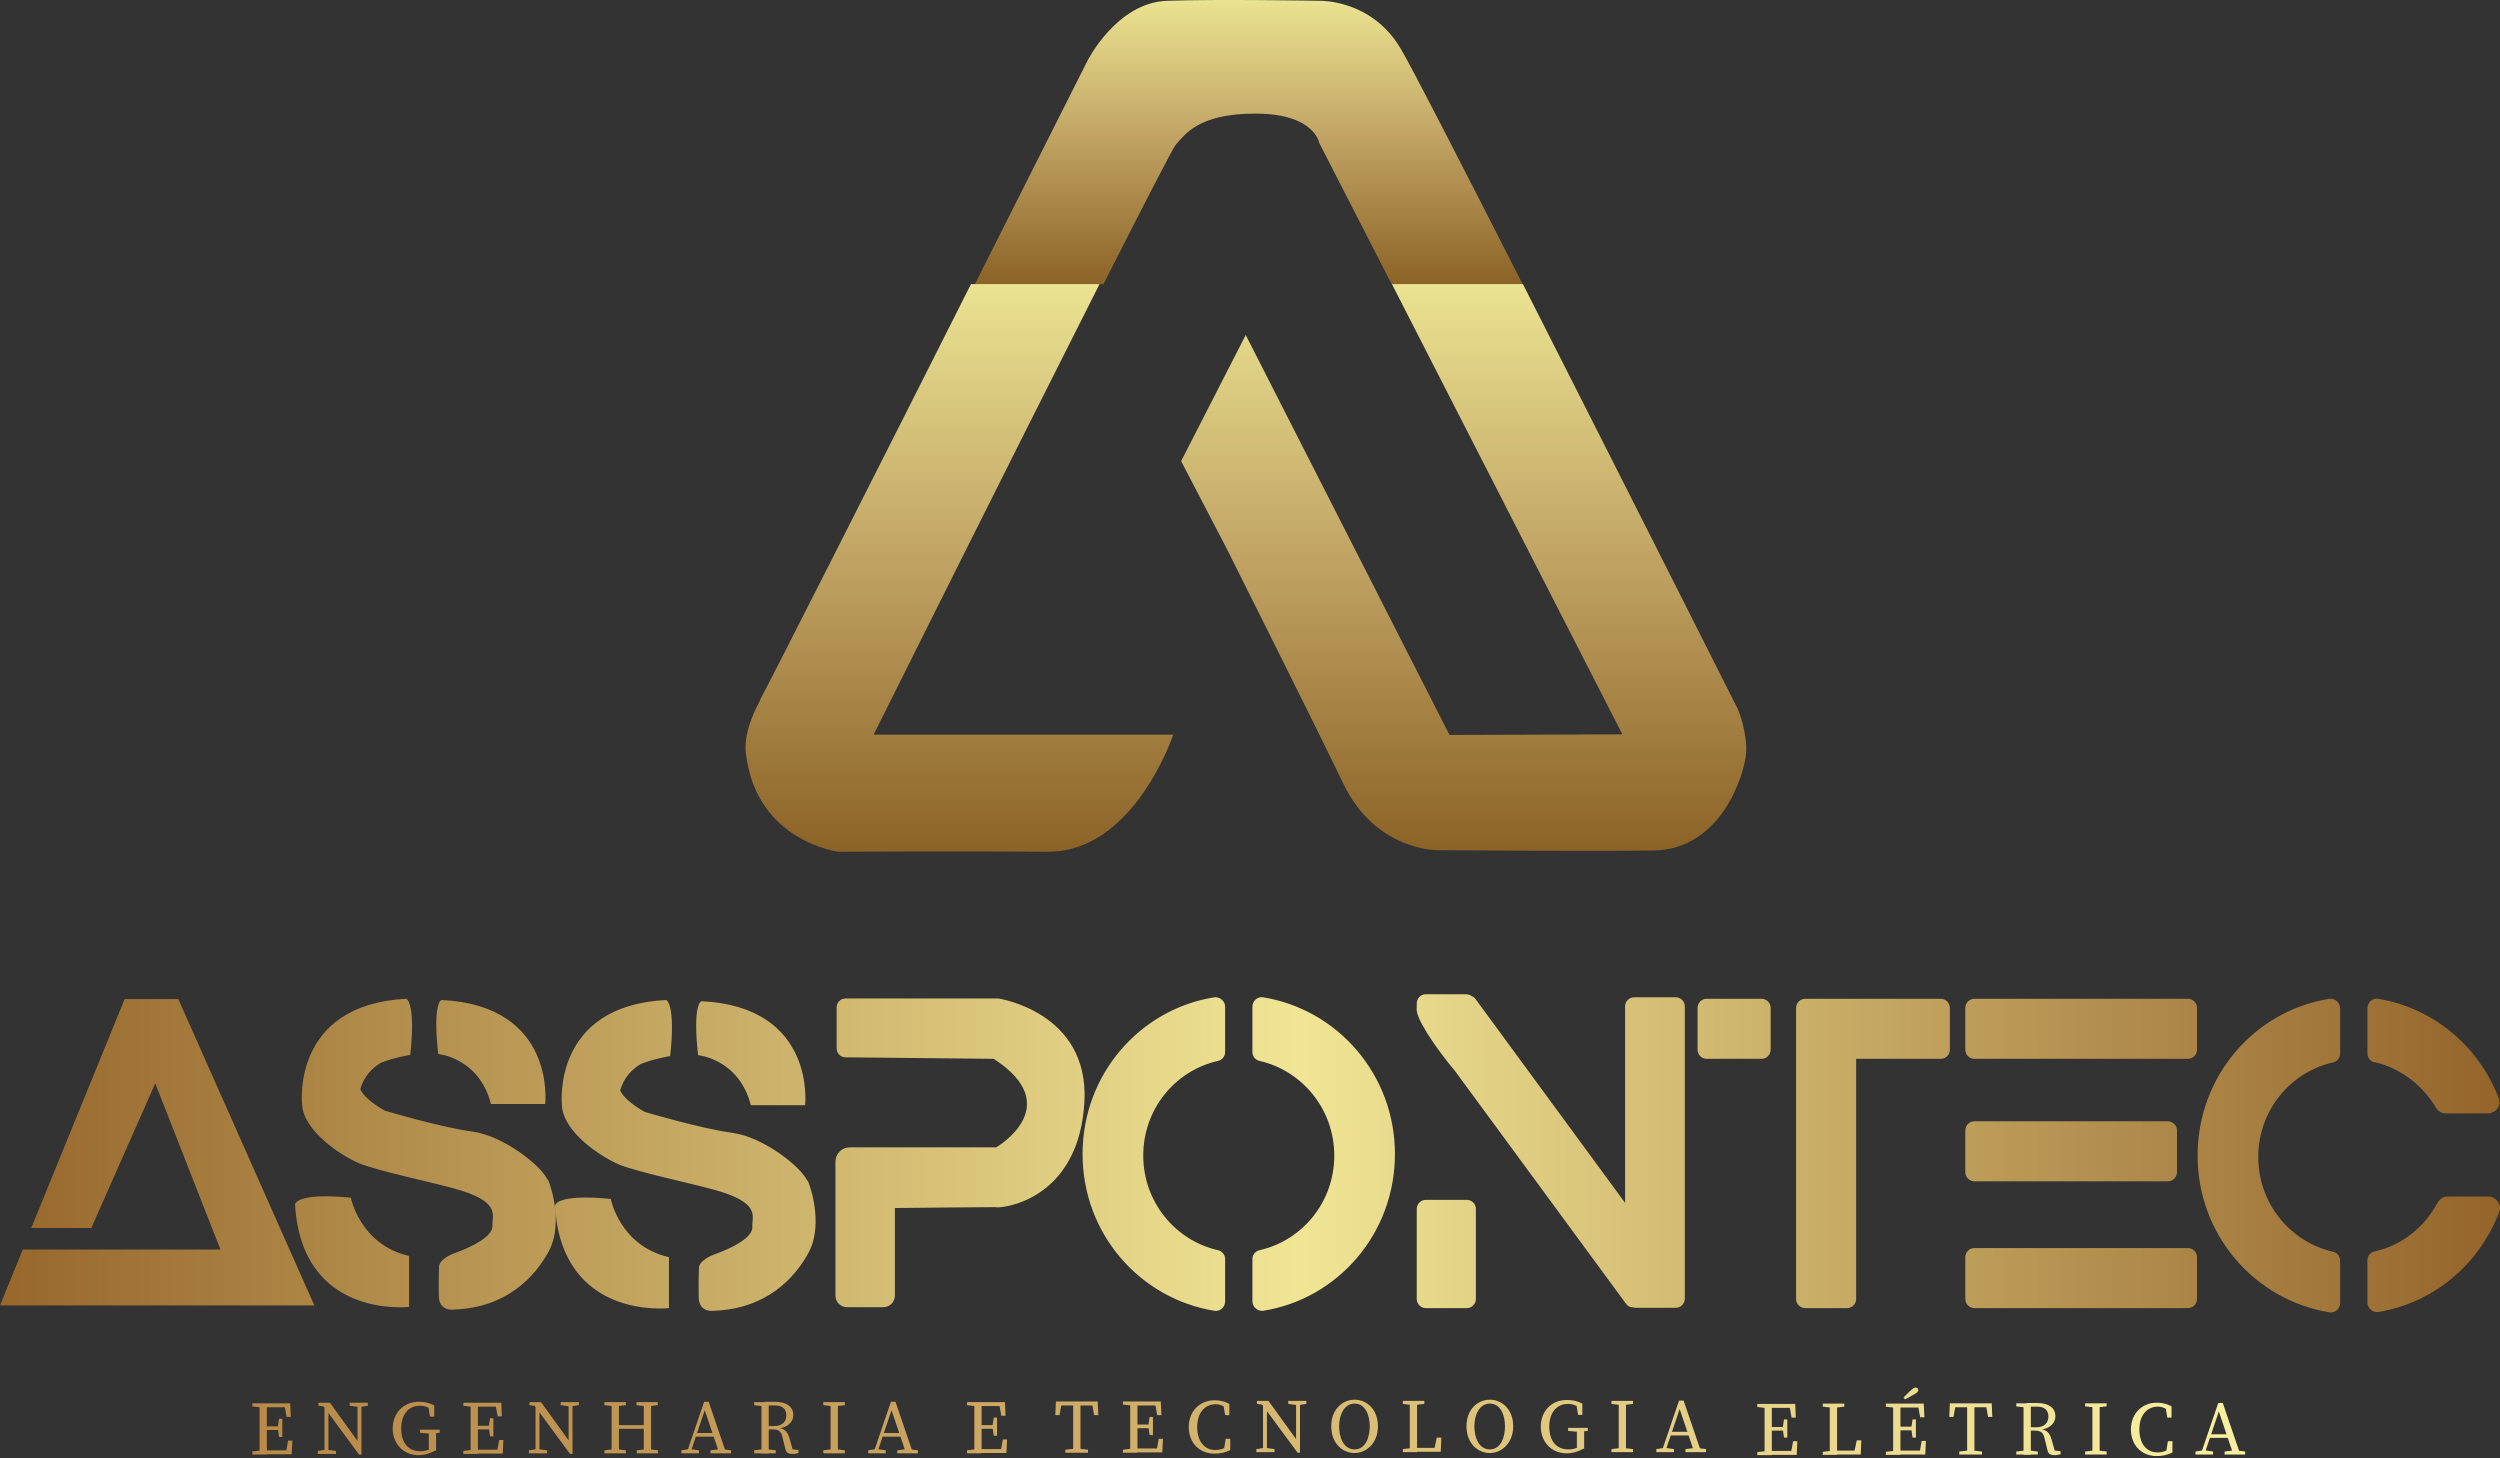 <svg xmlns="http://www.w3.org/2000/svg" width="108" height="63" viewBox="0 0 108 63" fill="none"><rect x="0" y="0" width="108" height="63" fill="#333333" stroke="none"/><path d="M57.038 0.035C57.038 0.035 52.584 -0.044 50.409 0.035C48.235 0.114 46.977 2.629 46.977 2.629C46.977 2.629 44.776 6.991 42.117 12.271H47.671C49.387 8.891 50.671 6.388 50.789 6.258C51.182 5.825 51.758 4.895 54.274 4.908C56.789 4.921 56.986 6.166 56.986 6.166L60.116 12.271H65.776C63.195 7.214 60.981 2.878 60.496 2.079C59.239 -0.031 57.025 0.035 57.025 0.035H57.038Z" fill="url(#paint0_linear_63_14)"></path><path d="M75.077 30.637C75.077 30.637 69.981 20.524 65.789 12.271H60.13L70.086 31.724L62.619 31.75L53.815 14.471L51.025 19.921L52.977 23.668C52.977 23.668 56.632 30.951 58.034 33.859C59.435 36.768 62.095 36.728 62.095 36.728C62.095 36.728 68.461 36.781 71.422 36.742C74.383 36.702 75.365 33.427 75.431 32.536C75.496 31.646 75.077 30.637 75.077 30.637Z" fill="url(#paint1_linear_63_14)"></path><path d="M32.842 30.244C32.03 31.724 32.226 32.563 32.226 32.563C32.672 36.349 36.209 36.794 36.209 36.794C36.209 36.794 41.527 36.768 45.261 36.794C48.995 36.82 50.684 31.737 50.684 31.737H37.741C37.741 31.737 43.663 19.855 47.501 12.271H41.947C38.095 19.921 33.3 29.379 32.829 30.244H32.842Z" fill="url(#paint2_linear_63_14)"></path><path d="M13.598 56.392H0L0.983 53.981H9.524L6.707 46.802L3.943 53.051H1.349L5.384 43.16H7.703L13.585 56.405L13.598 56.392ZM18.93 45.532C18.93 45.532 20.698 45.689 21.209 47.693H23.554C23.554 47.693 24.039 43.436 19.074 43.2C19.074 43.2 18.681 43.278 18.93 45.532ZM12.746 52.029C13.035 57.007 17.672 56.457 17.672 56.457V54.256C15.55 53.772 15.157 51.741 15.157 51.741C12.773 51.505 12.746 52.029 12.746 52.029ZM23.646 50.955C23.397 50.379 21.772 49.069 20.41 48.885C19.035 48.702 16.624 47.981 16.624 47.981C16.008 47.628 15.681 47.313 15.563 47.051C15.733 46.475 16.087 46.134 16.454 45.912C17.056 45.676 17.724 45.571 17.724 45.571H17.489C17.633 45.571 17.724 45.571 17.724 45.571C17.973 43.318 17.554 43.147 17.554 43.147C12.589 43.396 13.048 47.68 13.048 47.68C13.087 48.846 14.711 49.907 15.498 50.248C16.284 50.575 18.655 51.073 19.585 51.335C21.681 51.898 21.248 52.501 21.275 52.946C21.301 53.392 20.462 53.837 19.703 54.112C18.943 54.387 18.969 54.702 18.969 54.702C18.969 54.702 18.943 55.252 18.956 55.959C18.956 56.654 19.558 56.575 19.558 56.575C21.89 56.51 23.109 55.147 23.698 54.073C24.288 52.999 23.895 51.479 23.672 50.955H23.646ZM30.157 45.584C30.157 45.584 31.925 45.741 32.436 47.746H34.781C34.781 47.746 35.266 43.488 30.301 43.252C30.301 43.252 29.908 43.331 30.157 45.584ZM23.973 52.082C24.262 57.06 28.899 56.51 28.899 56.51V54.309C26.777 53.824 26.384 51.794 26.384 51.794C23.999 51.558 23.973 52.082 23.973 52.082ZM34.873 51.008C34.624 50.431 32.999 49.121 31.637 48.938C30.261 48.754 27.851 48.034 27.851 48.034C27.235 47.68 26.908 47.366 26.79 47.104C26.96 46.527 27.314 46.187 27.681 45.964C28.283 45.728 28.951 45.623 28.951 45.623H28.715C28.86 45.623 28.951 45.623 28.951 45.623C29.2 43.37 28.781 43.2 28.781 43.2C23.816 43.449 24.274 47.733 24.274 47.733C24.314 48.898 25.938 49.959 26.724 50.3C27.51 50.628 29.881 51.125 30.811 51.387C32.907 51.951 32.475 52.553 32.501 52.999C32.528 53.444 31.689 53.889 30.929 54.165C30.17 54.44 30.196 54.754 30.196 54.754C30.196 54.754 30.17 55.304 30.183 56.012C30.183 56.706 30.785 56.627 30.785 56.627C33.117 56.562 34.336 55.2 34.925 54.125C35.514 53.051 35.121 51.532 34.899 51.008H34.873ZM43.047 52.16C43.807 52.16 46.623 51.505 46.846 47.615C47.069 43.711 43.126 43.134 43.126 43.134H36.523C36.314 43.134 36.143 43.305 36.143 43.514V45.296C36.143 45.505 36.314 45.676 36.523 45.676L42.929 45.741C46.099 47.798 43.034 49.566 43.034 49.566H36.707C36.366 49.566 36.091 49.842 36.091 50.182V55.972C36.091 56.248 36.314 56.47 36.589 56.47H38.161C38.436 56.47 38.658 56.248 38.658 55.972V52.187C38.658 52.187 42.3 52.147 43.06 52.147L43.047 52.16ZM49.388 49.92C49.388 47.916 50.763 46.252 52.61 45.833C52.794 45.794 52.925 45.636 52.925 45.453V43.488C52.925 43.252 52.702 43.056 52.466 43.082C49.243 43.593 46.767 46.409 46.767 49.855C46.767 53.3 49.243 56.103 52.466 56.627C52.702 56.667 52.925 56.47 52.925 56.221V54.387C52.925 54.204 52.794 54.047 52.61 54.007C50.776 53.588 49.388 51.925 49.388 49.92ZM60.261 49.855C60.261 46.422 57.785 43.606 54.562 43.082C54.326 43.043 54.104 43.239 54.104 43.488V45.453C54.104 45.636 54.235 45.794 54.418 45.833C56.252 46.252 57.641 47.916 57.641 49.92C57.641 51.925 56.265 53.588 54.418 54.007C54.235 54.047 54.104 54.204 54.104 54.387V56.221C54.104 56.457 54.326 56.654 54.562 56.627C57.785 56.117 60.261 53.3 60.261 49.855ZM97.557 49.986C97.557 47.981 98.932 46.318 100.779 45.898C100.963 45.859 101.094 45.702 101.094 45.519V43.553C101.094 43.318 100.871 43.121 100.635 43.147C97.413 43.658 94.937 46.475 94.937 49.92C94.937 53.365 97.413 56.169 100.635 56.693C100.871 56.732 101.094 56.536 101.094 56.287V54.453C101.094 54.269 100.963 54.112 100.779 54.073C98.945 53.654 97.557 51.99 97.557 49.986ZM63.758 56.117V52.226C63.758 52.003 63.575 51.833 63.365 51.833H61.597C61.374 51.833 61.204 52.016 61.204 52.226V56.117C61.204 56.339 61.387 56.51 61.597 56.51H63.365C63.588 56.51 63.758 56.326 63.758 56.117ZM76.492 45.348V43.54C76.492 43.318 76.308 43.147 76.099 43.147H73.728C73.505 43.147 73.335 43.331 73.335 43.54V45.348C73.335 45.571 73.518 45.741 73.728 45.741H76.099C76.321 45.741 76.492 45.558 76.492 45.348ZM83.841 43.147H77.985C77.762 43.147 77.592 43.331 77.592 43.54V56.117C77.592 56.339 77.775 56.51 77.985 56.51H79.793C80.016 56.51 80.186 56.326 80.186 56.117V45.741H83.841C84.064 45.741 84.234 45.558 84.234 45.348V43.54C84.234 43.318 84.05 43.147 83.841 43.147ZM84.902 43.54V45.348C84.902 45.571 85.085 45.741 85.295 45.741H94.517C94.74 45.741 94.91 45.558 94.91 45.348V43.54C94.91 43.318 94.727 43.147 94.517 43.147H85.295C85.072 43.147 84.902 43.331 84.902 43.54ZM84.902 48.833V50.641C84.902 50.863 85.085 51.034 85.295 51.034H93.653C93.876 51.034 94.046 50.85 94.046 50.641V48.833C94.046 48.61 93.862 48.44 93.653 48.44H85.295C85.072 48.44 84.902 48.623 84.902 48.833ZM84.902 54.309V56.117C84.902 56.339 85.085 56.51 85.295 56.51H94.517C94.74 56.51 94.91 56.326 94.91 56.117V54.309C94.91 54.086 94.727 53.916 94.517 53.916H85.295C85.072 53.916 84.902 54.099 84.902 54.309ZM72.365 43.082H70.597C70.374 43.082 70.204 43.265 70.204 43.475V51.964L63.706 43.108C63.706 43.108 63.667 43.095 63.654 43.069C63.641 43.056 63.614 43.056 63.601 43.043C63.536 43.003 63.483 42.964 63.405 42.964C63.392 42.964 63.379 42.951 63.365 42.951H61.597C61.374 42.951 61.204 43.134 61.204 43.344V43.527C61.164 43.737 61.348 44.143 61.636 44.602C61.636 44.602 61.636 44.602 61.636 44.615L61.675 44.667C62.003 45.191 62.448 45.781 62.855 46.265L70.256 56.339C70.335 56.444 70.453 56.483 70.584 56.483C70.597 56.483 70.61 56.496 70.623 56.496H72.391C72.614 56.496 72.784 56.313 72.784 56.103V43.475C72.784 43.252 72.601 43.082 72.391 43.082H72.365ZM102.587 45.885C103.701 46.147 104.644 46.868 105.22 47.837C105.312 47.995 105.469 48.099 105.653 48.099H107.474C107.814 48.099 108.076 47.759 107.945 47.444C107.094 45.204 105.129 43.54 102.731 43.147C102.495 43.108 102.273 43.305 102.273 43.553V45.519C102.273 45.702 102.404 45.859 102.587 45.898V45.885ZM105.299 51.964C104.736 53.012 103.766 53.798 102.587 54.06C102.404 54.099 102.273 54.256 102.273 54.44V56.274C102.273 56.51 102.495 56.706 102.731 56.68C105.142 56.287 107.12 54.61 107.971 52.344C108.089 52.029 107.827 51.689 107.487 51.689H105.744C105.561 51.689 105.391 51.794 105.299 51.964Z" fill="url(#paint3_linear_63_14)"></path><path d="M75.915 60.78V60.649H76.374V60.833H76.335L75.902 60.78H75.915ZM76.374 62.68V62.863H75.915V62.732L76.348 62.68H76.387H76.374ZM76.23 61.671C76.23 61.33 76.23 60.99 76.23 60.649H76.544C76.544 60.977 76.544 61.33 76.544 61.671V61.802C76.544 62.182 76.544 62.522 76.544 62.863H76.23C76.23 62.535 76.23 62.182 76.23 61.841V61.671ZM77.291 60.649L77.435 60.819H76.374V60.649H77.553L77.579 61.239H77.396L77.291 60.649ZM77.121 61.802H76.374V61.645H77.121V61.802ZM77.645 62.26L77.618 62.85H76.374V62.68H77.501L77.356 62.85L77.461 62.26H77.645ZM77.016 61.671L77.068 61.317H77.212V62.103H77.068L77.016 61.736V61.671ZM78.745 60.767V60.636H79.675V60.767L79.243 60.819H79.177L78.745 60.767ZM79.204 62.666V62.85H78.745V62.719L79.177 62.666H79.217H79.204ZM79.046 60.636H79.361C79.361 60.977 79.361 61.317 79.361 61.658V61.894C79.361 62.169 79.361 62.522 79.361 62.85H79.046C79.046 62.509 79.046 62.169 79.046 61.828V61.658C79.046 61.317 79.046 60.964 79.046 60.636ZM80.409 62.221L80.382 62.837H79.204V62.666H80.265L80.081 62.837L80.212 62.221H80.409ZM81.47 60.767V60.636H81.928V60.819H81.889L81.457 60.767H81.47ZM81.928 62.666V62.85H81.47V62.719L81.902 62.666H81.941H81.928ZM81.784 61.658C81.784 61.317 81.784 60.977 81.784 60.636H82.099C82.099 60.964 82.099 61.317 82.099 61.658V61.789C82.099 62.169 82.099 62.509 82.099 62.85H81.784C81.784 62.522 81.784 62.169 81.784 61.828V61.658ZM82.845 60.636L82.989 60.806H81.928V60.636H83.107L83.133 61.225H82.95L82.845 60.636ZM82.675 61.789H81.928V61.632H82.675V61.789ZM83.199 62.247L83.173 62.837H81.928V62.666H83.055L82.911 62.837L83.016 62.247H83.199ZM82.544 60.073C82.636 59.981 82.688 59.942 82.754 59.942C82.819 59.942 82.871 59.981 82.871 60.047C82.871 60.099 82.832 60.164 82.701 60.23C82.57 60.309 82.426 60.387 82.295 60.453L82.23 60.374C82.334 60.269 82.439 60.164 82.531 60.073H82.544ZM82.57 61.671L82.623 61.317H82.767V62.103H82.623L82.57 61.736V61.671ZM84.352 60.793L84.496 60.623L84.391 61.212H84.208L84.234 60.623H86.042L86.068 61.212H85.885L85.78 60.623L85.924 60.793H84.352ZM85.164 62.653L85.623 62.706V62.837H84.64V62.706L85.099 62.653H85.164ZM84.981 61.645C84.981 61.304 84.981 60.964 84.981 60.623H85.295C85.295 60.95 85.295 61.304 85.295 61.645V61.815C85.295 62.156 85.295 62.496 85.295 62.837H84.981C84.981 62.509 84.981 62.156 84.981 61.815V61.645ZM87.103 60.754V60.623H87.561V60.806H87.522L87.09 60.754H87.103ZM87.601 62.653L88.033 62.706V62.837H87.103V62.706L87.535 62.653H87.601ZM87.417 61.645C87.417 61.304 87.417 60.964 87.417 60.623H87.732C87.732 60.964 87.732 61.291 87.732 61.684V61.789C87.732 62.156 87.732 62.509 87.732 62.85H87.417C87.417 62.522 87.417 62.169 87.417 61.828V61.658V61.645ZM87.561 61.658H87.968C88.321 61.658 88.492 61.461 88.492 61.199C88.492 60.937 88.347 60.767 87.994 60.767H87.548V60.61H87.994C88.505 60.61 88.793 60.819 88.793 61.186C88.793 61.461 88.57 61.723 88.138 61.763V61.736C88.387 61.763 88.531 61.867 88.623 62.169L88.78 62.719L88.675 62.653L89.016 62.693V62.824C89.016 62.824 88.871 62.863 88.78 62.863C88.57 62.863 88.492 62.811 88.452 62.653L88.321 62.116C88.256 61.854 88.138 61.802 87.863 61.802H87.548V61.658H87.561ZM90.077 60.754V60.623H91.007V60.754L90.574 60.806H90.509L90.077 60.754ZM90.574 62.653L91.007 62.706V62.837H90.077V62.706L90.509 62.653H90.574ZM90.391 61.645C90.391 61.304 90.391 60.964 90.391 60.623H90.705C90.705 60.95 90.705 61.304 90.705 61.645V61.815C90.705 62.156 90.705 62.496 90.705 62.837H90.391C90.391 62.509 90.391 62.156 90.391 61.815V61.645ZM93.784 62.509V62.693L93.574 62.745L93.653 62.26H93.849V62.745C93.627 62.863 93.404 62.902 93.168 62.902C92.5 62.902 92.055 62.418 92.055 61.749C92.055 61.081 92.526 60.597 93.168 60.597C93.352 60.597 93.574 60.623 93.81 60.754V61.239H93.627L93.548 60.754L93.758 60.806V61.003C93.574 60.833 93.391 60.767 93.221 60.767C92.775 60.767 92.421 61.108 92.421 61.749C92.421 62.391 92.749 62.745 93.207 62.745C93.391 62.745 93.6 62.693 93.797 62.535L93.784 62.509ZM94.845 62.706L95.173 62.653H95.238L95.605 62.706V62.837H94.845V62.706ZM95.828 60.61H96.024L96.784 62.837H96.483L95.814 60.859H95.893L95.225 62.837H95.068L95.828 60.61ZM95.448 61.959H96.338L96.391 62.116H95.395L95.448 61.959ZM96.103 62.706L96.522 62.653H96.587L96.993 62.706V62.837H96.103V62.706ZM10.899 60.754V60.623H11.358V60.806H11.319L10.886 60.754H10.899ZM11.358 62.653V62.837H10.899V62.706L11.332 62.653H11.371H11.358ZM11.214 61.645C11.214 61.304 11.214 60.964 11.214 60.623H11.528C11.528 60.95 11.528 61.304 11.528 61.645V61.776C11.528 62.156 11.528 62.496 11.528 62.837H11.214C11.214 62.509 11.214 62.156 11.214 61.815V61.645ZM12.275 60.623L12.419 60.793H11.358V60.623H12.537L12.563 61.212H12.38L12.275 60.623ZM12.105 61.776H11.358V61.618H12.105V61.776ZM12.629 62.234L12.602 62.824H11.358V62.653H12.485L12.34 62.824L12.445 62.234H12.629ZM12 61.645L12.052 61.291H12.196V62.077H12.052L12 61.71V61.645ZM13.729 62.68L14.07 62.627H14.135L14.515 62.68V62.811H13.729V62.68ZM13.939 60.702L14.148 60.78L13.755 60.728V60.597H14.253L15.615 62.483V62.837H15.511L13.939 60.702ZM14.017 60.597L14.188 60.728V62.811H14.017V60.597ZM15.104 60.597H15.89V60.728L15.563 60.78H15.498L15.104 60.728V60.597ZM15.445 60.597H15.615V62.824L15.445 62.653V60.584V60.597ZM18.799 62.666C18.576 62.784 18.353 62.863 18.078 62.863C17.423 62.863 16.965 62.365 16.965 61.71C16.965 61.055 17.423 60.557 18.091 60.557C18.366 60.557 18.563 60.61 18.759 60.715V61.199H18.576L18.497 60.715L18.707 60.78V60.964C18.524 60.793 18.353 60.728 18.131 60.728C17.672 60.728 17.332 61.081 17.332 61.71C17.332 62.339 17.646 62.693 18.157 62.693C18.34 62.693 18.484 62.653 18.668 62.562L18.524 62.719V62.522C18.524 62.273 18.524 62.011 18.524 61.763H18.838C18.838 62.011 18.838 62.26 18.838 62.522V62.666H18.799ZM18.144 61.894V61.763H18.995V61.894L18.628 61.933H18.563L18.131 61.894H18.144ZM20.017 60.728V60.597H20.476V60.78H20.436L20.004 60.728H20.017ZM20.476 62.627V62.811H20.017V62.68L20.449 62.627H20.489H20.476ZM20.331 61.618C20.331 61.278 20.331 60.937 20.331 60.597H20.646C20.646 60.924 20.646 61.278 20.646 61.618V61.749C20.646 62.129 20.646 62.47 20.646 62.811H20.331C20.331 62.483 20.331 62.129 20.331 61.789V61.618ZM21.393 60.597L21.537 60.767H20.476V60.597H21.655L21.681 61.186H21.497L21.393 60.597ZM21.222 61.749H20.476V61.592H21.222V61.749ZM21.746 62.208L21.72 62.797H20.476V62.627H21.602L21.458 62.797L21.563 62.208H21.746ZM21.117 61.618L21.17 61.265H21.314V62.051H21.17L21.117 61.684V61.618ZM22.847 62.653L23.187 62.601H23.253L23.633 62.653V62.784H22.847V62.653ZM23.056 60.675L23.266 60.754L22.873 60.702V60.571H23.371L24.733 62.457V62.811H24.628L23.056 60.675ZM23.135 60.571L23.305 60.702V62.784H23.135V60.571ZM24.222 60.571H25.008V60.702L24.681 60.754H24.615L24.222 60.702V60.571ZM24.563 60.571H24.733V62.797L24.563 62.627V60.557V60.571ZM26.109 60.702V60.571H27.039V60.702L26.606 60.754H26.541L26.109 60.702ZM26.606 62.601L27.039 62.653V62.784H26.109V62.653L26.541 62.601H26.606ZM26.423 61.592C26.423 61.252 26.423 60.911 26.423 60.571H26.738C26.738 60.898 26.738 61.252 26.738 61.592V61.697C26.738 62.103 26.738 62.444 26.738 62.784H26.423C26.423 62.457 26.423 62.103 26.423 61.763V61.592ZM26.567 61.723V61.566H27.956V61.723H26.567ZM27.497 60.702V60.571H28.414V60.702L27.982 60.754H27.916L27.484 60.702H27.497ZM27.995 62.601L28.427 62.653V62.784H27.51V62.653L27.943 62.601H28.008H27.995ZM27.812 61.592C27.812 61.252 27.812 60.911 27.812 60.571H28.126C28.126 60.898 28.126 61.252 28.126 61.592V61.763C28.126 62.103 28.126 62.444 28.126 62.784H27.812C27.812 62.457 27.812 62.103 27.812 61.697V61.592ZM29.436 62.653L29.764 62.601H29.829L30.196 62.653V62.784H29.436V62.653ZM30.419 60.557H30.615L31.375 62.784H31.074L30.405 60.806H30.484L29.816 62.784H29.659L30.419 60.557ZM30.039 61.907H30.93L30.982 62.064H29.986L30.039 61.907ZM30.694 62.653L31.113 62.601H31.178L31.584 62.653V62.784H30.694V62.653ZM32.58 60.702V60.571H33.039V60.754H32.999L32.567 60.702H32.58ZM33.078 62.601L33.51 62.653V62.784H32.58V62.653L33.012 62.601H33.078ZM32.895 61.592C32.895 61.252 32.895 60.911 32.895 60.571H33.209C33.209 60.911 33.209 61.239 33.209 61.632V61.736C33.209 62.103 33.209 62.457 33.209 62.797H32.895C32.895 62.47 32.895 62.116 32.895 61.776V61.605V61.592ZM33.039 61.605H33.445C33.798 61.605 33.969 61.409 33.969 61.147C33.969 60.885 33.825 60.715 33.471 60.715H33.026V60.557H33.471C33.982 60.557 34.27 60.767 34.27 61.134C34.27 61.409 34.047 61.671 33.615 61.71V61.684C33.864 61.71 34.008 61.815 34.1 62.116L34.257 62.666L34.152 62.601L34.493 62.64V62.771C34.493 62.771 34.349 62.811 34.257 62.811C34.047 62.811 33.969 62.758 33.929 62.601L33.798 62.064C33.733 61.802 33.615 61.749 33.34 61.749H33.026V61.605H33.039ZM35.567 60.702V60.571H36.497V60.702L36.065 60.754H35.999L35.567 60.702ZM36.065 62.601L36.497 62.653V62.784H35.567V62.653L35.999 62.601H36.065ZM35.881 61.592C35.881 61.252 35.881 60.911 35.881 60.571H36.196C36.196 60.898 36.196 61.252 36.196 61.592V61.763C36.196 62.103 36.196 62.444 36.196 62.784H35.881C35.881 62.457 35.881 62.103 35.881 61.763V61.592ZM37.506 62.653L37.833 62.601H37.899L38.266 62.653V62.784H37.506V62.653ZM38.488 60.557H38.685L39.445 62.784H39.143L38.475 60.806H38.554L37.886 62.784H37.728L38.488 60.557ZM38.108 61.907H38.999L39.052 62.064H38.056L38.108 61.907ZM38.763 62.653L39.183 62.601H39.248L39.654 62.653V62.784H38.763V62.653ZM41.776 60.702V60.571H42.235V60.754H42.196L41.763 60.702H41.776ZM42.235 62.601V62.784H41.776V62.653L42.209 62.601H42.248H42.235ZM42.091 61.592C42.091 61.252 42.091 60.911 42.091 60.571H42.405C42.405 60.898 42.405 61.252 42.405 61.592V61.723C42.405 62.103 42.405 62.444 42.405 62.784H42.091C42.091 62.457 42.091 62.103 42.091 61.763V61.592ZM43.152 60.571L43.296 60.741H42.235V60.571H43.414L43.44 61.16H43.257L43.152 60.571ZM42.982 61.723H42.235V61.566H42.982V61.723ZM43.506 62.182L43.479 62.771H42.235V62.601H43.361L43.217 62.771L43.322 62.182H43.506ZM42.877 61.592L42.929 61.239H43.073V62.025H42.929L42.877 61.658V61.592ZM45.733 60.715L45.877 60.544L45.772 61.134H45.589L45.615 60.544H47.423L47.449 61.134H47.265L47.161 60.544L47.305 60.715H45.733ZM46.545 62.575L47.003 62.627V62.758H46.021V62.627L46.479 62.575H46.545ZM46.361 61.566C46.361 61.225 46.361 60.885 46.361 60.544H46.676C46.676 60.872 46.676 61.225 46.676 61.566V61.736C46.676 62.077 46.676 62.418 46.676 62.758H46.361C46.361 62.431 46.361 62.077 46.361 61.736V61.566ZM48.51 60.675V60.544H48.968V60.728H48.929L48.497 60.675H48.51ZM48.968 62.575V62.758H48.51V62.627L48.942 62.575H48.981H48.968ZM48.824 61.566C48.824 61.225 48.824 60.885 48.824 60.544H49.139C49.139 60.872 49.139 61.225 49.139 61.566V61.697C49.139 62.077 49.139 62.418 49.139 62.758H48.824C48.824 62.431 48.824 62.077 48.824 61.736V61.566ZM49.885 60.544L50.029 60.715H48.968V60.544H50.147L50.174 61.134H49.99L49.885 60.544ZM49.715 61.697H48.968V61.54H49.715V61.697ZM50.239 62.156L50.213 62.745H48.968V62.575H50.095L49.951 62.745L50.056 62.156H50.239ZM49.61 61.566L49.663 61.212H49.807V61.998H49.663L49.61 61.632V61.566ZM53.082 62.404V62.588L52.872 62.64L52.951 62.156H53.147V62.64C52.925 62.758 52.702 62.797 52.466 62.797C51.798 62.797 51.353 62.313 51.353 61.645C51.353 60.977 51.824 60.492 52.466 60.492C52.65 60.492 52.872 60.518 53.108 60.649V61.134H52.925L52.846 60.649L53.056 60.702V60.898C52.872 60.728 52.689 60.662 52.519 60.662C52.073 60.662 51.719 61.003 51.719 61.645C51.719 62.287 52.047 62.64 52.505 62.64C52.689 62.64 52.898 62.588 53.095 62.431L53.082 62.404ZM54.274 62.601L54.614 62.549H54.68L55.06 62.601V62.732H54.274V62.601ZM54.483 60.623L54.693 60.702L54.3 60.649V60.518H54.798L56.16 62.404V62.758H56.056L54.483 60.623ZM54.562 60.518L54.732 60.649V62.732H54.562V60.518ZM55.65 60.518H56.435V60.649L56.108 60.702H56.042L55.65 60.649V60.518ZM55.99 60.518H56.16V62.745L55.99 62.575V60.505V60.518ZM59.527 61.618C59.527 62.339 59.029 62.771 58.518 62.771C58.008 62.771 57.51 62.365 57.51 61.618C57.51 60.872 58.008 60.466 58.518 60.466C59.029 60.466 59.527 60.872 59.527 61.618ZM58.518 62.614C58.977 62.614 59.173 62.116 59.173 61.618C59.173 61.121 58.977 60.636 58.518 60.636C58.06 60.636 57.85 61.134 57.85 61.618C57.85 62.103 58.047 62.614 58.518 62.614ZM60.601 60.649V60.518H61.531V60.649L61.099 60.702H61.034L60.601 60.649ZM61.06 62.549V62.732H60.601V62.601L61.034 62.549H61.073H61.06ZM60.903 60.518H61.217C61.217 60.859 61.217 61.199 61.217 61.54V61.776C61.217 62.051 61.217 62.404 61.217 62.732H60.903C60.903 62.391 60.903 62.051 60.903 61.71V61.54C60.903 61.199 60.903 60.846 60.903 60.518ZM62.265 62.103L62.239 62.719H61.06V62.549H62.121L61.938 62.719L62.069 62.103H62.265ZM65.37 61.618C65.37 62.339 64.872 62.771 64.361 62.771C63.85 62.771 63.352 62.365 63.352 61.618C63.352 60.872 63.85 60.466 64.361 60.466C64.872 60.466 65.37 60.872 65.37 61.618ZM64.361 62.614C64.82 62.614 65.016 62.116 65.016 61.618C65.016 61.121 64.82 60.636 64.361 60.636C63.903 60.636 63.693 61.134 63.693 61.618C63.693 62.103 63.889 62.614 64.361 62.614ZM68.396 62.588C68.173 62.706 67.951 62.784 67.675 62.784C67.02 62.784 66.562 62.287 66.562 61.632C66.562 60.977 67.007 60.479 67.689 60.479C67.964 60.479 68.16 60.531 68.357 60.636V61.121H68.173L68.095 60.636L68.304 60.702V60.885C68.121 60.715 67.951 60.649 67.728 60.649C67.269 60.649 66.929 61.003 66.929 61.632C66.929 62.26 67.243 62.614 67.754 62.614C67.937 62.614 68.082 62.575 68.265 62.483L68.121 62.64V62.444C68.121 62.195 68.121 61.933 68.121 61.684H68.435C68.435 61.933 68.435 62.182 68.435 62.444V62.588H68.396ZM67.741 61.815V61.684H68.592V61.815L68.226 61.854H68.16L67.728 61.815H67.741ZM69.614 60.649V60.518H70.544V60.649L70.112 60.702H70.046L69.614 60.649ZM70.112 62.549L70.544 62.601V62.732H69.614V62.601L70.046 62.549H70.112ZM69.929 61.54C69.929 61.199 69.929 60.859 69.929 60.518H70.243C70.243 60.846 70.243 61.199 70.243 61.54V61.71C70.243 62.051 70.243 62.391 70.243 62.732H69.929C69.929 62.404 69.929 62.051 69.929 61.71V61.54ZM71.553 62.601L71.88 62.549H71.946L72.313 62.601V62.732H71.553V62.601ZM72.535 60.505H72.732L73.492 62.732H73.191L72.522 60.754H72.601L71.933 62.732H71.776L72.535 60.505ZM72.156 61.854H73.046L73.099 62.011H72.103L72.156 61.854ZM72.811 62.601L73.23 62.549H73.295L73.701 62.601V62.732H72.811V62.601Z" fill="url(#paint4_linear_63_14)"></path><defs><linearGradient id="paint0_linear_63_14" x1="53.959" y1="12.271" x2="53.959" y2="-0.004" gradientUnits="userSpaceOnUse"><stop stop-color="#8C6327"></stop><stop offset="0.52" stop-color="#C1A464"></stop><stop offset="1" stop-color="#EAE391"></stop></linearGradient><linearGradient id="paint1_linear_63_14" x1="63.234" y1="36.755" x2="63.234" y2="12.271" gradientUnits="userSpaceOnUse"><stop stop-color="#8C6327"></stop><stop offset="0.52" stop-color="#C1A464"></stop><stop offset="1" stop-color="#EAE391"></stop></linearGradient><linearGradient id="paint2_linear_63_14" x1="41.449" y1="36.794" x2="41.449" y2="12.271" gradientUnits="userSpaceOnUse"><stop stop-color="#8C6327"></stop><stop offset="0.52" stop-color="#C1A464"></stop><stop offset="1" stop-color="#EAE391"></stop></linearGradient><linearGradient id="paint3_linear_63_14" x1="0" y1="49.802" x2="108.024" y2="49.802" gradientUnits="userSpaceOnUse"><stop stop-color="#97672C"></stop><stop offset="0.52" stop-color="#F0E595"></stop><stop offset="1" stop-color="#94642B"></stop></linearGradient><linearGradient id="paint4_linear_63_14" x1="10.926" y1="61.448" x2="97.02" y2="61.448" gradientUnits="userSpaceOnUse"><stop stop-color="#B98A48"></stop><stop offset="0.16" stop-color="#BF9451"></stop><stop offset="0.45" stop-color="#D2B069"></stop><stop offset="0.5" stop-color="#D6B76F"></stop><stop offset="1" stop-color="#FAF0A2"></stop></linearGradient></defs></svg>